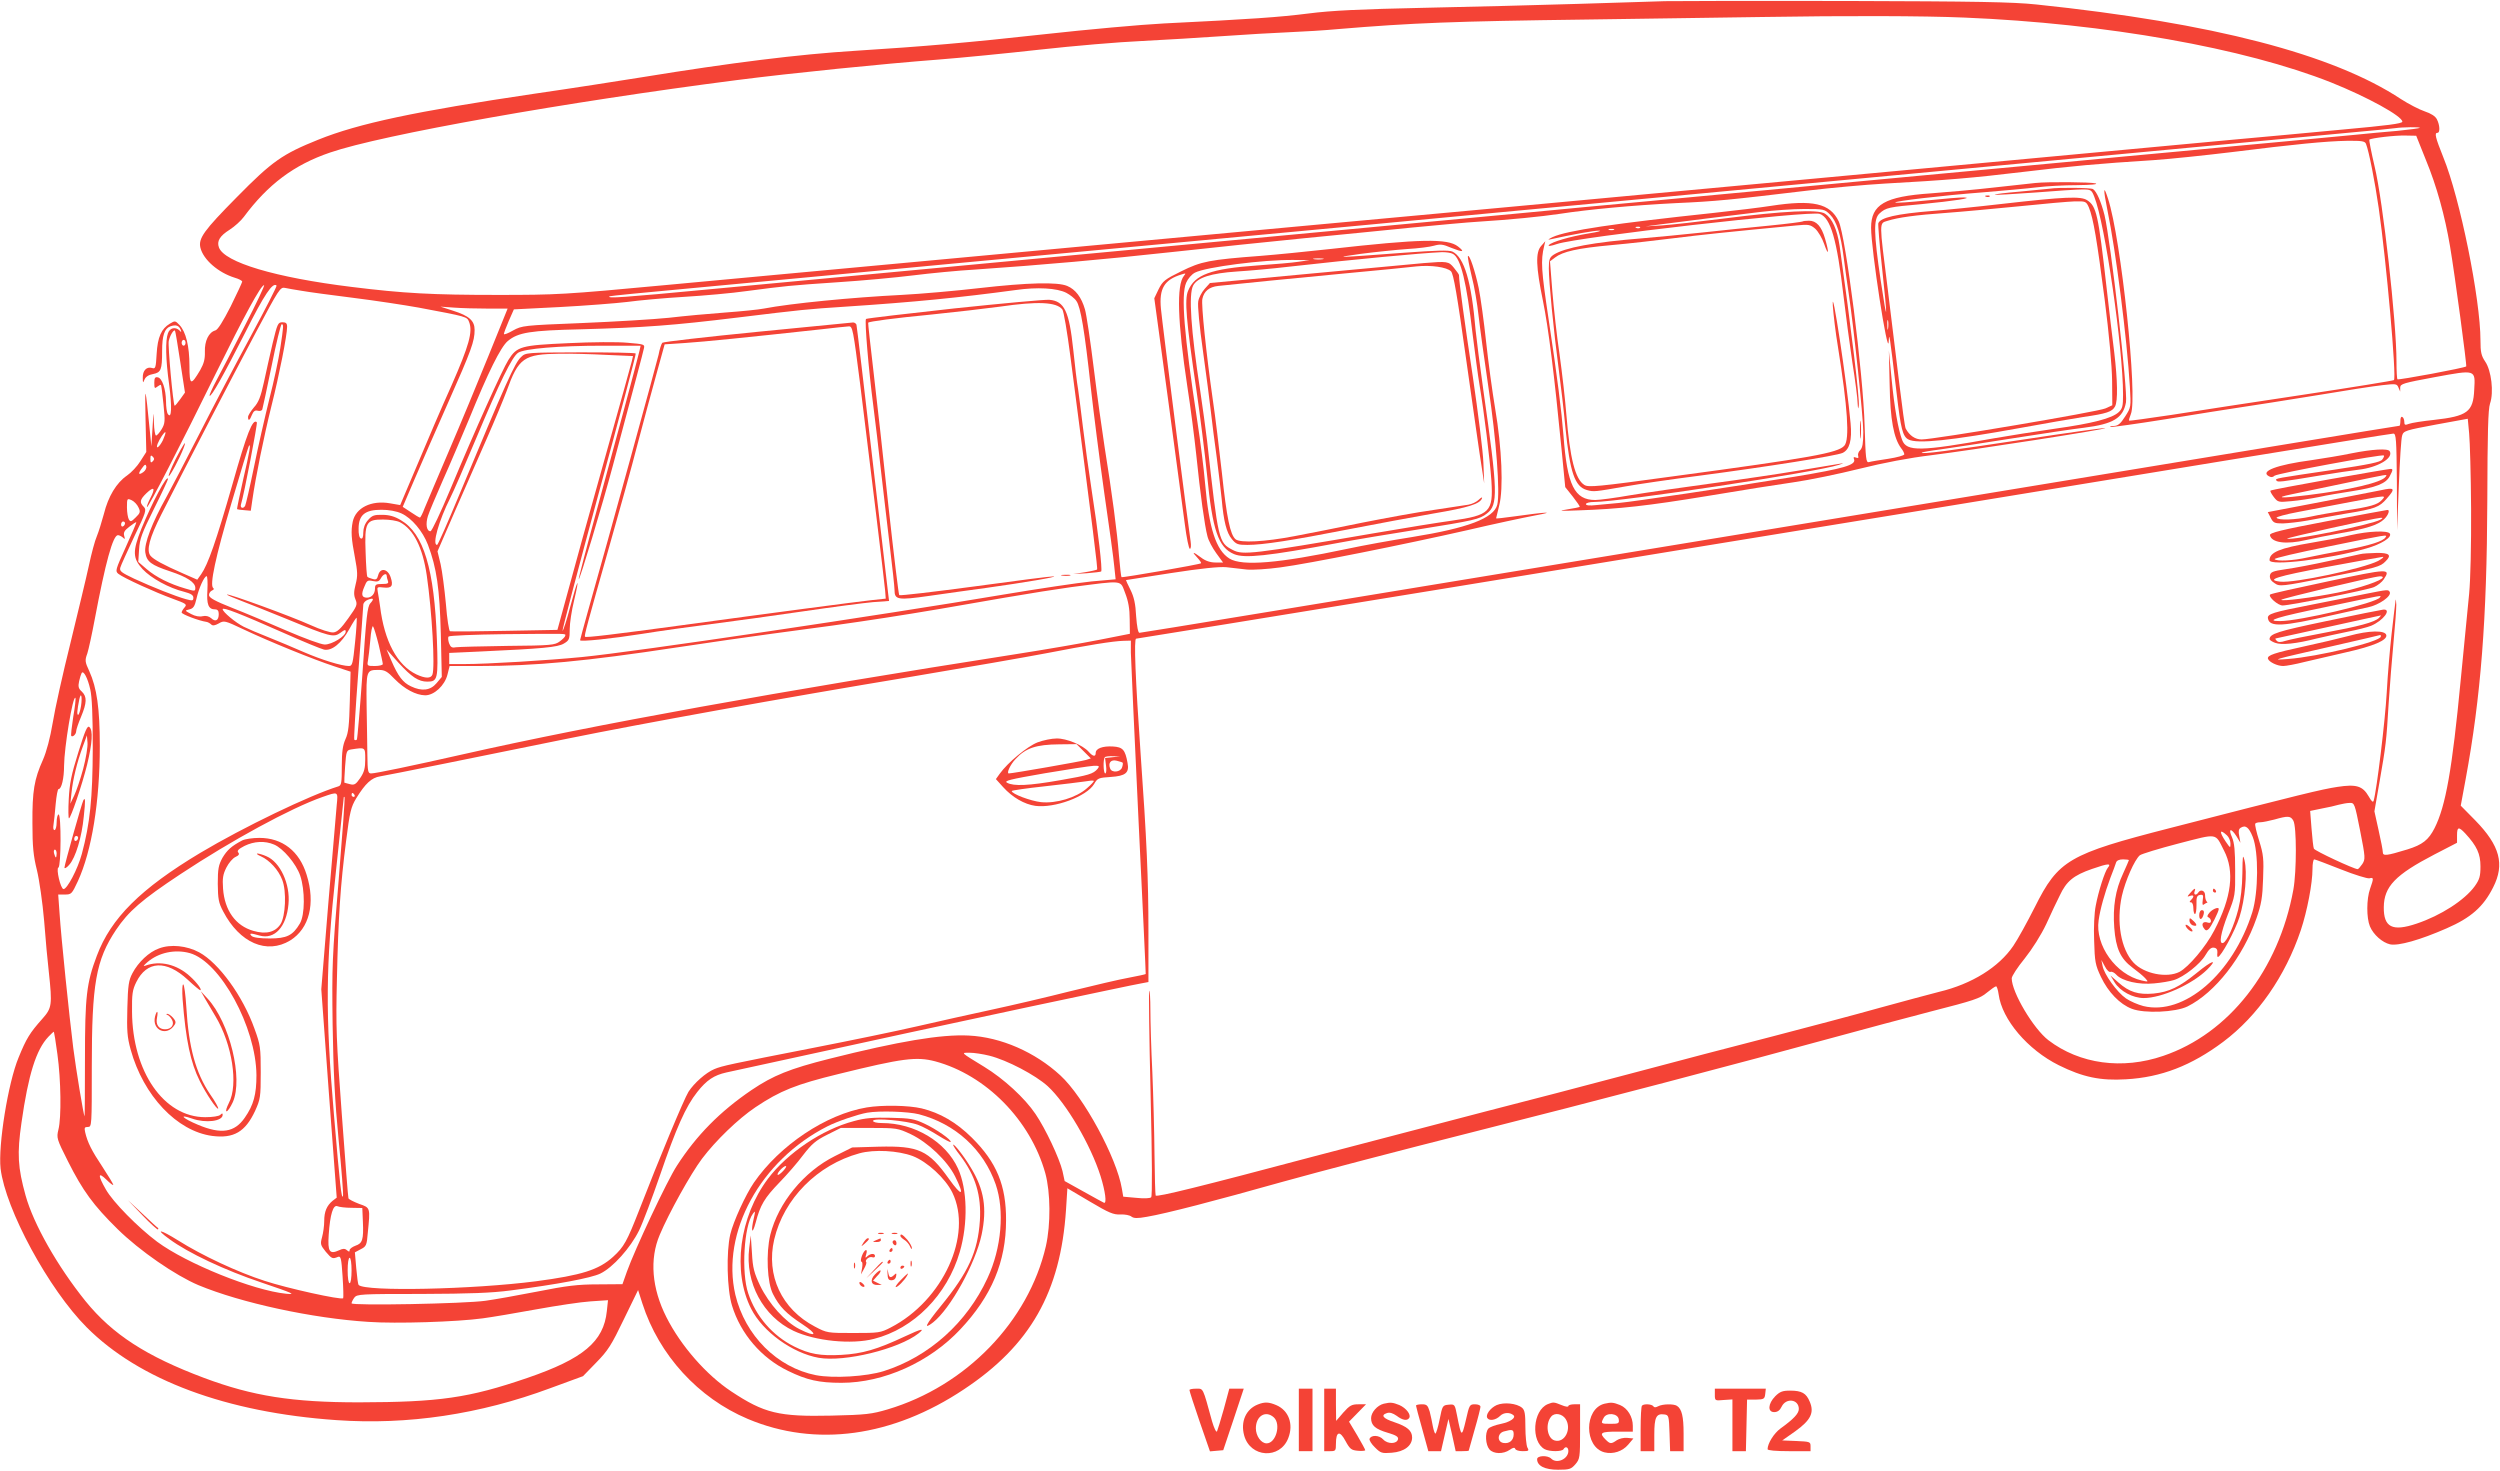 <?xml version="1.0" standalone="no"?>
<!DOCTYPE svg PUBLIC "-//W3C//DTD SVG 20010904//EN"
 "http://www.w3.org/TR/2001/REC-SVG-20010904/DTD/svg10.dtd">
<svg version="1.0" xmlns="http://www.w3.org/2000/svg"
 width="1280pt" height="753pt" viewBox="0 0 1280 753"
 preserveAspectRatio="xMidYMid meet">
<g transform="translate(0,753) scale(0.1,-0.1)"
fill="#f44336" stroke="none">
<path d="M8525 7524 c-55 -2 -257 -8 -450 -14 -192 -6 -546 -15 -785 -20 -327
-7 -474 -14 -590 -29 -150 -19 -292 -29 -740 -51 -118 -6 -393 -31 -610 -55
-388 -43 -622 -63 -970 -85 -291 -18 -636 -61 -1090 -135 -118 -19 -368 -58
-555 -85 -607 -90 -899 -152 -1105 -235 -184 -74 -236 -110 -418 -295 -168
-170 -197 -210 -186 -258 15 -62 92 -128 176 -154 21 -6 38 -15 38 -20 0 -4
-27 -62 -59 -127 -40 -78 -66 -120 -79 -123 -33 -9 -55 -54 -53 -109 1 -38 -5
-60 -24 -94 -48 -81 -55 -79 -55 22 0 100 -18 174 -51 209 -21 22 -23 23 -49
7 -44 -26 -63 -69 -68 -155 -4 -72 -6 -78 -24 -72 -27 8 -48 -13 -47 -50 0
-28 1 -29 9 -9 6 14 21 24 44 28 40 8 46 21 46 117 0 80 12 116 42 127 28 10
44 5 53 -17 5 -14 4 -15 -6 -4 -21 20 -49 14 -59 -14 -14 -37 -12 -134 6 -263
15 -113 13 -181 -7 -150 -5 7 -9 37 -9 64 -1 64 -20 119 -42 123 -14 3 -18 -3
-18 -28 0 -28 2 -31 15 -20 9 7 17 11 19 9 2 -2 8 -47 13 -99 9 -87 8 -98 -9
-127 -11 -18 -24 -33 -29 -33 -5 0 -10 30 -11 68 -2 61 -2 59 -7 -28 l-6 -95
-8 80 c-23 234 -26 244 -22 65 l4 -174 -30 -47 c-16 -26 -47 -59 -69 -74 -54
-37 -96 -107 -118 -196 -11 -41 -27 -92 -36 -114 -10 -22 -28 -90 -41 -151
-13 -61 -56 -238 -94 -395 -39 -156 -80 -340 -91 -409 -13 -78 -32 -149 -50
-190 -45 -100 -55 -160 -54 -325 0 -120 5 -168 23 -240 12 -49 29 -166 37
-260 7 -93 18 -211 24 -262 18 -168 16 -184 -33 -239 -65 -73 -82 -101 -122
-199 -54 -130 -105 -450 -92 -568 25 -209 247 -619 441 -813 269 -270 716
-436 1278 -475 366 -26 736 30 1094 163 l169 62 68 70 c60 61 78 90 141 221
l73 150 22 -69 c85 -264 286 -484 540 -591 347 -146 740 -93 1107 152 339 225
494 497 522 919 l7 110 115 -68 c98 -58 121 -68 157 -66 23 1 48 -4 56 -11 12
-9 30 -10 79 -1 100 17 346 81 698 180 179 50 611 163 960 251 631 159 1387
358 1865 489 138 38 360 97 494 132 215 55 249 66 283 95 22 18 43 33 48 33 4
0 10 -19 13 -41 17 -129 149 -284 308 -363 123 -61 213 -80 344 -72 180 10
335 70 498 192 176 132 318 336 397 571 33 99 60 241 60 314 0 27 4 49 9 49 4
0 66 -23 136 -51 70 -28 136 -48 146 -46 23 6 23 1 4 -53 -19 -53 -19 -150 -1
-193 18 -43 64 -83 103 -92 43 -9 153 22 290 82 124 54 188 110 238 210 60
118 35 213 -92 343 l-74 75 25 135 c78 422 109 822 111 1425 1 352 4 469 14
499 20 57 7 169 -25 215 -20 30 -24 48 -24 108 0 211 -105 729 -190 937 -41
103 -47 126 -30 126 14 0 12 40 -3 69 -8 16 -30 30 -63 41 -27 9 -81 37 -120
62 -349 231 -967 391 -1867 485 -123 13 -308 16 -977 18 -454 1 -870 0 -925
-1z m1533 -84 c725 -30 1433 -156 1877 -332 187 -75 365 -173 365 -201 0 -10
-82 -20 -302 -40 -167 -16 -420 -39 -563 -52 -265 -25 -1222 -114 -2205 -205
-300 -28 -639 -59 -755 -70 -115 -11 -454 -42 -752 -70 -299 -27 -787 -73
-1085 -100 -299 -28 -785 -73 -1080 -100 -296 -28 -781 -72 -1078 -100 -297
-27 -782 -73 -1077 -100 -512 -48 -553 -50 -854 -50 -335 0 -484 8 -749 41
-391 48 -651 126 -679 202 -12 32 4 59 55 91 25 16 57 45 72 65 124 167 257
267 442 330 264 91 1211 259 2083 371 280 36 745 83 1032 105 116 9 350 32
520 51 171 19 405 39 520 44 116 6 302 17 415 25 113 8 266 17 340 20 74 3
187 10 250 16 383 32 592 40 1275 49 407 6 812 12 900 13 426 7 822 6 1033 -3z
m2331 -565 c-3 -2 -54 -9 -114 -15 -61 -5 -157 -14 -215 -20 -58 -6 -224 -21
-370 -35 -146 -13 -384 -36 -530 -50 -146 -13 -409 -38 -585 -55 -176 -16
-513 -48 -750 -70 -413 -39 -692 -65 -1385 -130 -176 -16 -463 -43 -637 -60
-1423 -133 -2943 -276 -3368 -316 -148 -14 -504 -47 -790 -74 -463 -44 -540
-49 -524 -37 2 2 184 20 404 40 220 21 542 51 715 67 173 16 459 43 635 60
176 16 658 61 1070 100 413 39 893 84 1068 100 174 17 460 43 635 60 174 16
655 61 1067 100 413 39 892 84 1065 100 173 16 698 65 1165 109 468 44 951 89
1075 101 124 11 234 22 245 24 31 5 129 7 124 1z m32 -165 c55 -133 97 -286
123 -440 26 -155 87 -612 83 -616 -8 -8 -347 -71 -352 -66 -3 3 -5 44 -5 91 0
202 -69 821 -112 999 -17 73 -29 134 -27 137 9 8 135 23 187 21 l53 -1 50
-125z m-307 83 c15 -37 46 -196 65 -328 39 -271 92 -867 78 -881 -3 -3 -212
-37 -464 -75 -252 -38 -555 -84 -673 -103 -118 -18 -217 -31 -219 -30 -2 2 2
17 9 34 36 86 -50 898 -117 1103 -24 75 -25 50 -3 -59 43 -208 100 -655 115
-904 6 -105 6 -105 -24 -152 -24 -38 -37 -48 -58 -49 -16 0 -23 -3 -17 -5 6
-2 134 16 285 40 151 25 324 52 384 61 61 9 232 36 380 60 149 25 303 49 343
53 70 8 74 7 82 -12 l9 -21 0 21 c1 19 16 23 177 53 212 39 208 40 202 -65 -5
-113 -35 -135 -207 -154 -57 -6 -114 -15 -127 -20 -20 -8 -24 -6 -24 10 0 10
-4 22 -10 25 -6 4 -10 -5 -10 -19 0 -14 -2 -26 -5 -26 -8 0 -694 -113 -3345
-550 -2192 -361 -3096 -510 -3106 -510 -7 0 -13 32 -17 85 -3 63 -11 99 -29
135 -14 28 -24 50 -23 50 1 0 105 16 231 36 155 24 246 33 282 30 28 -3 76 -9
105 -12 29 -3 107 2 173 11 145 19 633 117 959 191 132 31 287 64 345 75 114
21 57 18 -107 -5 -51 -7 -93 -12 -93 -10 0 1 7 31 16 66 22 85 14 292 -21 497
-14 84 -35 237 -46 340 -11 102 -28 227 -38 276 -18 86 -47 173 -55 164 -3 -2
6 -48 19 -103 14 -54 29 -144 35 -200 6 -55 29 -222 51 -371 40 -265 60 -539
45 -599 -17 -69 -151 -120 -438 -166 -103 -16 -251 -43 -330 -60 -350 -74
-538 -90 -603 -50 -69 43 -105 154 -125 385 -6 72 -24 216 -40 320 -68 445
-84 644 -57 707 9 21 28 43 45 52 56 29 352 67 506 65 l81 -1 -55 -8 c-30 -5
-125 -13 -211 -19 -240 -17 -322 -47 -356 -130 -19 -44 -10 -152 43 -511 19
-129 43 -323 54 -430 28 -287 58 -373 138 -407 54 -23 174 -10 532 57 85 16
270 47 410 69 286 46 316 52 353 82 58 44 56 111 -18 629 -18 129 -36 269 -40
310 -21 249 -58 373 -119 402 -19 8 -81 6 -248 -6 -344 -26 -375 -27 -223 -6
77 10 185 21 240 25 55 3 117 11 137 17 32 9 45 8 89 -11 60 -24 71 -22 34 7
-53 42 -191 39 -655 -13 -118 -13 -278 -29 -355 -35 -264 -20 -304 -28 -407
-79 -84 -41 -95 -50 -116 -92 l-22 -46 70 -514 c38 -283 77 -571 86 -641 9
-71 21 -128 26 -128 6 0 7 17 4 38 -12 74 -146 1123 -152 1191 -10 104 17 149
106 176 21 7 23 6 12 -7 -39 -47 -33 -235 17 -566 17 -108 37 -267 46 -352 20
-196 43 -363 57 -415 5 -22 26 -61 45 -87 l35 -48 -39 0 c-26 0 -51 8 -73 25
-43 32 -50 32 -20 0 13 -14 22 -27 19 -29 -6 -6 -403 -75 -407 -71 -2 2 -8 52
-13 112 -9 118 -36 322 -74 558 -13 83 -38 263 -55 400 -17 138 -37 273 -45
301 -18 62 -48 102 -91 120 -50 21 -202 17 -449 -11 -121 -14 -301 -30 -400
-35 -256 -13 -563 -43 -705 -70 -25 -5 -113 -14 -195 -20 -83 -6 -213 -18
-290 -27 -77 -8 -277 -20 -446 -27 -300 -12 -306 -13 -352 -38 -26 -15 -47
-23 -47 -18 0 5 11 35 25 67 l26 59 237 12 c130 7 285 19 343 26 58 8 189 20
290 26 101 6 247 19 324 30 198 26 214 28 465 45 124 8 297 24 385 35 88 11
232 25 320 30 337 23 663 52 1010 90 198 22 500 53 670 70 171 17 420 41 555
55 135 13 288 27 340 30 162 10 321 26 415 40 149 23 378 44 595 55 205 9 281
17 674 64 115 14 293 30 395 36 309 17 455 29 711 60 250 30 381 42 665 60 88
6 268 25 400 41 328 41 483 56 591 58 78 1 93 -2 98 -16z m-4675 -563 c40 -21
70 -145 101 -413 12 -94 27 -210 35 -257 24 -143 53 -379 61 -492 10 -159 -7
-176 -204 -204 -59 -8 -240 -37 -402 -65 -616 -106 -666 -112 -718 -85 -73 38
-74 43 -132 561 -7 55 -22 170 -35 255 -48 312 -60 493 -36 538 22 41 91 63
225 72 66 4 184 15 261 24 355 40 679 70 788 75 21 0 46 -3 56 -9z m-666 -27
c-13 -2 -33 -2 -45 0 -13 2 -3 4 22 4 25 0 35 -2 23 -4z m-5519 -340 c-59
-115 -124 -241 -146 -281 -22 -41 -37 -76 -35 -78 8 -9 71 104 183 324 97 194
141 259 160 240 3 -3 -57 -120 -132 -259 -76 -140 -193 -362 -260 -494 -67
-132 -145 -280 -172 -330 -74 -132 -115 -240 -108 -284 7 -47 30 -64 126 -96
88 -29 130 -57 130 -85 0 -18 -2 -18 -52 -3 -79 23 -149 58 -197 99 l-43 37 4
63 c3 54 14 84 76 208 40 80 72 149 72 153 -2 30 -83 -124 -136 -254 -46 -116
-45 -151 6 -207 43 -46 135 -97 213 -116 34 -9 47 -17 47 -30 0 -16 -4 -17
-37 -8 -52 14 -173 62 -266 105 -67 32 -76 39 -71 57 3 12 36 83 71 158 61
126 64 138 49 153 -23 23 -20 37 14 70 39 37 47 27 20 -25 -12 -23 -20 -44
-17 -46 5 -6 175 323 353 686 145 294 230 450 246 450 5 0 -39 -93 -98 -207z
m291 178 c33 -6 152 -22 264 -36 112 -14 263 -37 335 -50 250 -47 247 -46 258
-74 19 -50 0 -119 -90 -324 -50 -111 -129 -295 -176 -408 l-87 -205 -52 9
c-96 17 -176 -23 -191 -94 -10 -49 -7 -88 11 -182 14 -75 15 -95 4 -138 -10
-39 -10 -56 -1 -78 11 -27 8 -34 -37 -97 -37 -52 -56 -70 -76 -72 -15 -2 -65
14 -118 38 -97 44 -420 162 -427 156 -2 -2 30 -16 70 -31 40 -15 147 -58 238
-95 221 -91 238 -95 273 -70 22 17 27 18 27 6 0 -23 -70 -66 -107 -66 -19 0
-103 31 -196 71 -89 39 -215 92 -279 117 -88 35 -117 51 -118 65 0 10 7 20 16
24 9 3 11 9 6 12 -20 13 11 158 93 435 47 159 87 292 90 294 10 11 4 -27 -30
-173 -18 -82 -33 -151 -31 -152 1 -1 17 -4 36 -5 l34 -3 8 55 c16 113 60 330
98 482 40 159 80 362 80 405 0 18 -6 23 -24 23 -23 0 -26 -8 -50 -107 -14 -60
-34 -150 -45 -201 -16 -73 -27 -102 -51 -128 -16 -19 -30 -41 -30 -49 0 -23 9
-18 20 11 8 19 16 25 30 21 10 -3 21 0 23 7 2 6 24 107 48 224 23 116 47 212
51 212 11 0 10 -9 -7 -123 -8 -54 -33 -171 -56 -260 -22 -89 -58 -246 -79
-350 -21 -103 -42 -192 -45 -197 -10 -17 -27 -11 -21 8 15 47 86 416 81 420
-21 21 -51 -56 -125 -318 -83 -290 -125 -410 -160 -460 l-20 -28 -73 32 c-101
44 -151 72 -166 90 -23 27 -6 92 56 214 124 245 364 706 483 930 118 222 125
233 149 228 14 -3 53 -10 86 -15z m3914 -10 c19 -10 43 -28 52 -42 22 -30 42
-151 74 -444 14 -126 45 -369 69 -540 25 -170 48 -339 51 -375 l7 -66 -124
-11 c-68 -7 -270 -37 -449 -67 -621 -105 -1884 -293 -2159 -320 -173 -17 -484
-36 -602 -36 l-78 0 0 28 0 29 153 7 c326 15 402 22 434 41 27 16 30 22 30 74
0 31 10 96 22 145 32 135 19 114 -19 -29 -18 -69 -36 -125 -40 -125 -3 0 80
318 186 707 106 388 191 709 189 713 -2 4 -130 6 -284 6 -276 -1 -280 -1 -303
-24 -32 -29 -76 -128 -316 -704 -59 -142 -110 -258 -114 -258 -27 -1 9 125 67
240 15 29 74 165 131 301 123 294 186 423 217 443 32 21 209 36 435 36 l192 0
-6 -27 c-15 -63 -122 -461 -215 -802 -55 -200 -98 -365 -96 -367 5 -5 120 376
176 586 106 397 154 576 158 597 5 20 0 21 -84 28 -48 5 -185 4 -303 -2 -243
-11 -263 -16 -307 -86 -31 -49 -170 -357 -298 -664 -49 -117 -94 -213 -101
-213 -20 0 -26 37 -13 78 6 20 41 102 76 182 36 80 96 222 135 315 97 238 161
368 198 399 53 44 114 54 375 60 326 9 472 20 800 60 336 41 357 43 555 56
349 23 582 46 870 85 112 16 211 10 259 -14z m-2962 -81 l102 0 -98 -242 c-54
-134 -145 -353 -203 -488 -58 -135 -113 -266 -124 -292 -10 -27 -21 -48 -24
-48 -3 0 -24 12 -47 28 l-41 27 60 140 c33 77 111 255 173 395 119 268 135
313 135 371 0 47 -28 72 -110 98 l-65 21 70 -5 c39 -3 116 -5 172 -5z m-1574
-273 l24 -157 -25 -35 c-14 -19 -26 -34 -28 -32 -8 8 -35 306 -30 331 6 28 25
60 32 53 2 -2 14 -74 27 -160z m27 98 c0 -8 -4 -15 -10 -15 -5 0 -10 7 -10 15
0 8 5 15 10 15 6 0 10 -7 10 -15z m2154 -62 l137 -6 -6 -26 c-3 -14 -67 -244
-142 -511 -75 -267 -159 -570 -187 -675 l-52 -190 -270 -5 c-148 -3 -274 -4
-280 -2 -5 1 -15 62 -21 140 -7 75 -19 167 -27 203 l-16 66 89 205 c49 113
123 281 164 374 41 93 86 202 101 242 61 170 88 189 272 191 55 1 163 -2 238
-6z m9548 -788 c1 -187 -3 -360 -10 -435 -7 -69 -26 -267 -43 -440 -44 -461
-77 -647 -134 -760 -31 -61 -62 -85 -139 -109 -108 -33 -126 -35 -126 -14 0
10 -10 61 -22 114 l-21 95 26 150 c33 189 35 205 47 404 6 91 17 232 25 314 8
82 14 167 14 190 -2 31 -3 34 -5 11 -2 -16 -11 -88 -19 -160 -8 -71 -20 -208
-25 -302 -8 -143 -51 -498 -67 -553 -3 -10 -11 -3 -25 22 -31 54 -63 64 -161
49 -79 -12 -183 -37 -854 -210 -522 -134 -574 -164 -695 -406 -39 -77 -88
-166 -110 -198 -74 -109 -212 -195 -379 -235 -47 -12 -185 -49 -305 -82 -120
-34 -367 -99 -547 -146 -181 -46 -507 -132 -725 -190 -218 -58 -554 -146 -747
-195 -192 -50 -586 -153 -875 -229 -579 -154 -809 -211 -813 -201 -2 3 -5 98
-6 211 -1 113 -6 302 -11 420 -6 118 -10 262 -10 319 0 57 -3 102 -6 98 -3 -3
0 -240 7 -526 8 -337 9 -525 3 -531 -6 -6 -38 -7 -76 -3 l-67 6 -7 41 c-26
157 -195 470 -315 580 -129 119 -304 196 -469 204 -142 7 -356 -29 -714 -119
-202 -51 -287 -85 -398 -160 -162 -110 -282 -232 -382 -387 -50 -76 -216 -430
-256 -542 l-23 -65 -126 -1 c-103 0 -160 -7 -311 -37 -102 -20 -221 -41 -265
-47 -105 -15 -685 -26 -685 -13 0 5 6 18 14 29 14 18 29 19 343 19 250 1 359
5 458 18 240 31 412 64 458 86 65 31 155 132 199 221 20 41 68 169 108 285 82
239 131 350 190 424 48 61 86 86 149 100 833 182 1105 241 1551 336 294 62
552 117 573 120 l37 7 0 257 c0 274 -9 474 -40 911 -27 388 -35 590 -23 590 6
0 712 115 1569 255 857 141 1929 316 2382 390 452 74 1193 196 1646 270 453
74 831 135 840 135 14 0 16 -29 18 -247 l1 -248 9 230 c5 127 12 241 17 255 7
24 17 27 172 56 l164 30 7 -75 c4 -42 9 -215 10 -386z m-11818 351 c-18 -36
-39 -51 -27 -18 10 25 35 63 40 59 2 -3 -4 -21 -13 -41z m-52 -108 c-9 -9 -12
-7 -12 12 0 19 3 21 12 12 9 -9 9 -15 0 -24z m-48 -55 c-25 -18 -29 -9 -7 20
14 20 19 22 22 9 2 -9 -5 -22 -15 -29z m-25 -181 c11 -22 9 -29 -14 -51 -22
-22 -27 -24 -35 -11 -5 8 -10 36 -10 62 0 47 1 47 24 37 13 -6 29 -23 35 -37z
m1347 -31 c52 -24 108 -90 135 -160 45 -119 60 -225 66 -456 l5 -221 -27 -32
c-31 -37 -75 -43 -131 -16 -41 19 -66 52 -100 131 l-25 58 61 -68 c68 -74 103
-97 148 -97 53 0 56 13 49 213 -13 364 -68 546 -185 614 -31 19 -60 27 -94 27
-42 1 -53 -3 -74 -27 -16 -18 -24 -41 -24 -63 0 -24 -4 -34 -12 -31 -8 2 -13
22 -12 52 1 69 33 95 117 95 38 0 77 -7 103 -19z m-8 -45 c69 -36 116 -128
137 -272 27 -186 43 -471 29 -508 -8 -21 -37 -20 -82 1 -98 47 -164 169 -186
348 -4 28 -9 61 -12 76 -4 23 -3 25 29 21 43 -5 52 8 37 53 -15 44 -54 50 -64
9 -5 -20 -11 -24 -29 -18 -12 3 -24 8 -26 11 -3 2 -7 57 -9 123 -6 156 2 170
89 170 33 0 72 -6 87 -14z m-1408 -5 c0 -6 -4 -13 -10 -16 -5 -3 -10 1 -10 9
0 9 5 16 10 16 6 0 10 -4 10 -9z m4 -122 c-53 -117 -55 -123 -38 -137 28 -22
189 -95 277 -127 71 -26 76 -29 62 -45 -8 -9 -15 -21 -15 -26 0 -9 90 -43 127
-48 7 -1 18 -7 24 -13 8 -8 19 -6 39 5 27 16 31 15 126 -30 133 -63 360 -155
464 -189 l85 -28 -4 -152 c-3 -121 -7 -161 -22 -193 -14 -31 -19 -65 -19 -139
0 -84 -2 -98 -17 -103 -146 -45 -487 -209 -708 -341 -305 -183 -457 -334 -529
-526 -53 -140 -61 -208 -61 -529 0 -163 -1 -295 -2 -294 -5 5 -44 241 -58 351
-20 159 -62 565 -70 688 l-7 97 34 0 c34 0 36 3 67 69 71 155 112 407 112 691
0 193 -15 298 -54 384 -22 47 -23 55 -10 90 7 22 24 100 38 175 55 291 93 431
119 431 6 0 18 -6 25 -12 11 -11 12 -9 7 8 -5 17 1 28 26 47 18 14 34 25 36
23 1 -2 -23 -59 -54 -127z m1336 -148 c0 -5 3 -16 6 -25 5 -13 -1 -16 -30 -16
-31 0 -36 -3 -36 -23 0 -27 -17 -47 -41 -47 -27 0 -31 16 -14 55 13 33 17 36
44 30 24 -5 32 -2 41 14 11 21 30 29 30 12z m-918 -71 c-5 -75 5 -100 39 -100
13 0 19 -7 19 -24 0 -33 -17 -42 -39 -21 -12 10 -27 14 -44 10 -15 -4 -38 0
-58 11 -34 18 -34 18 -9 24 20 5 27 15 36 55 12 54 40 115 52 115 4 0 6 -32 4
-70z m4699 -17 c16 -41 23 -80 23 -133 l1 -75 -157 -31 c-86 -17 -277 -50
-425 -73 -1203 -188 -2165 -362 -2828 -512 -270 -61 -452 -99 -475 -99 -16 0
-18 11 -19 93 -1 50 -2 165 -4 255 -2 181 -2 182 63 182 30 0 44 -8 80 -46 51
-52 109 -83 157 -84 46 0 100 50 114 106 l11 44 147 0 c294 0 548 24 1015 95
160 24 379 56 486 70 473 62 685 95 1195 185 121 21 274 45 340 54 273 35 249
38 276 -31z m-3865 -52 c-15 -17 -21 -69 -40 -356 -13 -184 -26 -338 -29 -342
-4 -3 -10 -4 -13 0 -3 3 6 156 20 339 14 183 26 341 26 351 0 10 10 21 23 26
30 12 34 5 13 -18z m-447 -150 c101 -45 196 -84 210 -87 40 -8 89 32 129 104
19 35 36 61 38 59 2 -2 -1 -59 -8 -125 -11 -109 -14 -122 -31 -122 -38 0 -141
32 -231 71 -50 22 -131 56 -181 76 -49 19 -107 44 -127 54 -42 21 -108 76
-108 90 0 12 90 -23 309 -120z m490 -63 c11 -48 21 -92 21 -98 0 -5 -18 -10
-41 -10 -39 0 -40 1 -35 28 3 15 8 62 12 105 3 43 10 75 14 70 4 -4 17 -47 29
-95z m955 47 c0 -5 -13 -18 -28 -29 -25 -19 -44 -21 -267 -23 -132 -2 -251 -5
-265 -7 -20 -4 -27 0 -35 21 -5 15 -6 30 -2 34 5 5 132 10 283 12 339 3 315 4
314 -8z m2896 -87 c1 -35 18 -418 39 -853 21 -434 38 -791 37 -792 -2 -2 -40
-10 -87 -19 -46 -8 -181 -40 -299 -69 -118 -30 -298 -72 -400 -94 -102 -22
-273 -60 -381 -85 -108 -25 -346 -74 -530 -110 -429 -84 -472 -93 -512 -110
-43 -18 -103 -71 -132 -116 -23 -37 -151 -344 -252 -605 -63 -161 -78 -189
-134 -240 -74 -67 -161 -94 -394 -125 -325 -42 -874 -54 -909 -19 -3 3 -8 41
-12 86 l-7 81 30 16 c28 14 31 20 36 83 13 131 14 129 -44 149 -28 11 -53 23
-55 29 -2 5 -17 199 -34 430 -28 377 -31 447 -25 690 7 323 18 484 47 709 19
151 25 174 52 219 47 76 78 105 122 112 44 7 518 103 964 194 369 75 1090 206
1755 316 281 47 591 101 690 120 211 41 345 63 398 64 l37 1 0 -62z m-5328
-187 c9 -38 13 -135 13 -301 -1 -259 -14 -385 -56 -542 -21 -78 -76 -182 -94
-180 -15 1 -39 106 -26 110 14 5 15 272 1 272 -5 0 -10 -18 -10 -40 0 -22 -5
-40 -11 -40 -6 0 -8 11 -5 28 2 15 8 62 11 105 4 42 10 77 15 77 15 0 28 55
28 119 1 97 45 361 58 348 3 -2 -2 -46 -11 -97 -8 -52 -13 -96 -10 -98 7 -8
25 9 25 24 0 8 11 41 25 74 30 72 31 103 4 129 -17 15 -20 26 -14 53 4 18 10
37 13 42 9 16 31 -25 44 -83z m-47 -85 c-4 -25 -11 -46 -15 -46 -7 0 -5 25 6
79 9 42 16 14 9 -33z m1455 -274 c0 -45 -5 -65 -26 -96 -22 -32 -30 -37 -52
-31 -15 4 -28 7 -29 8 -1 1 1 39 4 84 6 79 7 82 32 86 72 11 71 12 71 -51z
m-146 -234 c-3 -35 -22 -261 -43 -503 l-36 -440 39 -533 40 -534 -21 -16 c-30
-25 -43 -55 -43 -104 0 -24 -5 -60 -11 -82 -10 -36 -8 -41 19 -75 31 -36 34
-38 63 -26 14 5 17 -8 23 -100 4 -59 5 -109 3 -112 -10 -10 -287 51 -402 89
-137 44 -321 130 -443 207 -93 58 -121 62 -45 7 96 -71 285 -160 473 -223 162
-55 178 -62 125 -57 -169 17 -510 155 -660 266 -99 74 -227 204 -263 268 -42
73 -41 93 3 50 19 -19 35 -31 35 -26 0 4 -25 45 -55 91 -56 84 -77 126 -89
178 -5 23 -3 27 14 27 20 0 20 6 20 308 0 426 21 546 124 701 64 95 130 153
331 286 260 172 563 337 725 394 83 29 81 30 74 -41z m91 52 c3 -5 1 -10 -4
-10 -6 0 -11 5 -11 10 0 6 2 10 4 10 3 0 8 -4 11 -10z m-81 -435 c-33 -394
-35 -440 -31 -740 4 -243 11 -386 31 -594 15 -151 25 -280 22 -285 -7 -20 -16
58 -46 414 -45 527 -43 757 10 1249 22 204 40 374 40 378 0 3 2 4 4 2 3 -2
-11 -193 -30 -424z m10350 251 c27 -137 27 -145 11 -170 -10 -14 -20 -26 -24
-26 -18 0 -220 94 -224 105 -3 6 -8 53 -12 103 l-7 90 58 12 c33 6 73 15 89
20 17 4 41 9 55 9 25 1 26 -2 54 -143z m-342 52 c17 -30 17 -259 0 -353 -75
-412 -330 -737 -666 -851 -210 -72 -428 -42 -588 80 -77 59 -188 246 -188 317
0 11 30 57 66 101 39 49 84 120 111 177 24 53 55 119 69 146 34 73 70 103 165
136 84 29 101 30 81 6 -15 -18 -48 -120 -62 -195 -7 -34 -11 -112 -8 -178 3
-108 6 -125 35 -186 37 -78 97 -140 158 -163 64 -25 224 -18 285 12 141 70
284 253 353 451 25 72 31 107 34 202 4 101 2 125 -20 195 -14 44 -23 83 -20
88 2 4 14 7 26 7 12 0 45 7 72 14 70 20 83 19 97 -6z m-208 -83 c31 -78 29
-283 -2 -385 -99 -316 -350 -532 -558 -481 -27 7 -67 24 -89 39 -46 32 -112
123 -120 167 l-6 30 18 -33 c9 -18 22 -31 29 -28 7 3 20 -4 30 -15 29 -32 116
-52 193 -44 36 3 82 11 101 17 52 16 136 83 162 128 17 29 29 40 43 38 14 -2
19 -10 18 -26 -2 -12 0 -22 2 -22 16 0 89 135 111 204 29 91 41 229 26 291 -9
34 -10 25 -11 -66 -1 -70 -8 -132 -21 -185 -22 -85 -58 -165 -78 -172 -22 -7
-13 48 25 147 37 93 38 99 37 226 0 99 -4 139 -16 168 -21 46 -5 49 23 5 l20
-33 -6 34 c-5 23 -3 36 6 42 26 17 43 4 63 -46z m1088 18 c60 -65 78 -105 78
-169 0 -51 -5 -67 -29 -101 -52 -72 -175 -151 -298 -192 -124 -42 -169 -19
-168 84 1 106 59 166 259 270 l116 60 0 38 c0 44 8 46 42 10z m-1220 -10 c10
-9 18 -28 18 -42 0 -25 -1 -24 -25 11 -34 51 -31 66 7 31z m-15 -78 c55 -106
39 -239 -50 -409 -43 -83 -131 -187 -178 -212 -65 -33 -182 -10 -236 48 -64
69 -88 208 -59 341 18 79 65 185 92 208 9 7 97 34 197 60 206 53 187 56 234
-36z m-11097 -15 c0 -11 -2 -20 -4 -20 -2 0 -6 9 -9 20 -3 11 -1 20 4 20 5 0
9 -9 9 -20z m10610 -34 c0 -2 -14 -33 -30 -69 -39 -83 -53 -170 -45 -277 8
-107 32 -158 93 -204 26 -19 55 -43 65 -54 18 -20 18 -20 -18 -12 -131 30
-239 180 -220 308 8 58 31 139 60 217 13 33 26 68 29 78 3 11 16 17 36 17 16
0 30 -2 30 -4z m-10606 -994 c18 -130 21 -324 5 -386 -10 -42 -9 -47 49 -162
76 -151 130 -225 254 -347 114 -112 296 -237 414 -287 219 -91 584 -170 870
-188 142 -10 453 0 585 18 46 6 170 27 274 46 105 19 230 38 279 41 l89 6 -6
-56 c-16 -156 -121 -244 -407 -342 -301 -103 -450 -124 -862 -125 -342 0 -544
32 -793 125 -296 111 -469 223 -607 393 -144 179 -266 394 -307 541 -40 144
-44 214 -21 373 35 246 75 374 138 440 14 15 27 27 28 25 1 -1 10 -53 18 -115z
m4771 -7 c92 -23 236 -99 299 -156 95 -87 220 -300 271 -461 24 -77 33 -143
17 -136 -4 2 -51 27 -104 57 l-97 54 -11 51 c-16 66 -87 217 -138 292 -55 82
-163 181 -263 242 -124 76 -120 72 -74 72 23 0 68 -7 100 -15z m-277 -29 c260
-70 488 -301 564 -573 27 -99 28 -262 3 -373 -89 -386 -410 -717 -810 -836
-81 -24 -110 -28 -289 -32 -269 -6 -343 12 -512 124 -127 84 -258 233 -332
380 -75 148 -87 298 -34 422 46 110 159 313 216 389 70 93 186 205 274 264
127 85 208 117 425 170 328 81 399 90 495 65z m-2988 -750 l55 -1 3 -70 c4
-92 -2 -111 -38 -123 -16 -6 -30 -16 -30 -23 0 -9 -3 -9 -14 0 -10 9 -20 9
-39 0 -50 -23 -60 -8 -54 79 7 105 23 156 45 146 9 -4 42 -8 72 -8z m0 -321
c0 -37 -4 -65 -10 -65 -6 0 -10 28 -10 65 0 37 4 65 10 65 6 0 10 -28 10 -65z"/>
<path d="M10420 6593 c-19 -2 -114 -12 -210 -23 -96 -11 -242 -24 -324 -30
-236 -16 -306 -57 -306 -176 0 -110 86 -669 90 -584 3 51 3 51 41 -265 21
-181 31 -220 60 -235 44 -24 215 -6 579 60 118 22 261 46 316 55 120 17 149
27 163 54 15 27 13 133 -4 276 -9 66 -26 218 -40 338 -42 371 -51 411 -99 442
-32 21 -111 18 -436 -19 -129 -15 -289 -31 -355 -36 -186 -15 -267 -34 -278
-63 -2 -7 6 -109 19 -227 30 -280 28 -299 -7 -65 -36 242 -37 314 -6 342 33
30 46 33 217 48 163 16 269 32 216 34 -16 1 -100 -6 -188 -15 -88 -9 -162 -14
-164 -11 -8 7 239 36 446 52 107 9 233 20 280 26 47 6 139 11 205 11 69 1 109
4 95 9 -25 7 -245 9 -310 2z m275 -125 c23 -55 42 -171 81 -473 23 -180 37
-337 38 -415 l1 -125 -35 -16 c-36 -17 -877 -159 -941 -159 -33 0 -62 19 -82
56 -4 7 -18 108 -32 225 -14 118 -41 339 -60 491 -44 348 -44 334 -2 347 56
18 147 30 302 41 83 6 251 22 375 34 124 13 251 24 283 25 56 1 58 0 72 -31z
m-1028 -620 c-2 -13 -4 -5 -4 17 -1 22 1 32 4 23 2 -10 2 -28 0 -40z"/>
<path d="M10495 6564 c-11 -1 -80 -8 -153 -15 -73 -6 -131 -13 -129 -16 3 -2
94 3 203 11 110 9 220 16 245 16 45 0 48 -2 62 -38 55 -137 147 -773 147
-1013 0 -58 -3 -71 -22 -89 -34 -32 -134 -58 -327 -85 -97 -14 -237 -36 -311
-49 -379 -68 -448 -69 -471 -9 -20 53 -40 166 -54 312 l-14 146 4 -175 c3
-180 21 -274 59 -325 9 -11 16 -25 16 -31 0 -6 -37 -16 -82 -23 -46 -7 -90
-14 -99 -17 -15 -4 -17 16 -22 183 -7 270 -97 974 -133 1050 -44 92 -132 112
-347 79 -50 -8 -182 -24 -292 -36 -508 -54 -752 -90 -826 -124 -24 -12 -27
-15 -9 -11 112 25 225 45 248 44 15 -1 -9 -7 -53 -14 -97 -16 -192 -44 -205
-60 -6 -7 11 -5 43 6 108 36 1293 171 1344 154 56 -20 88 -131 122 -422 11
-92 31 -244 45 -338 15 -93 27 -188 27 -210 2 -30 3 -33 6 -12 5 33 -39 396
-98 817 -13 86 -38 142 -75 166 -34 23 -213 14 -519 -25 -126 -16 -268 -32
-315 -35 l-85 -5 75 10 c98 13 363 46 515 64 66 8 166 15 223 15 101 0 104 -1
132 -29 33 -33 55 -101 70 -221 6 -47 17 -128 25 -180 26 -173 75 -634 75
-712 0 -57 -4 -81 -16 -93 -9 -8 -13 -22 -10 -30 3 -10 0 -12 -11 -8 -12 5
-15 2 -10 -9 10 -29 -54 -47 -300 -88 -338 -55 -826 -128 -903 -135 -36 -3
-89 -8 -117 -11 -35 -4 -53 -2 -53 5 0 6 19 11 43 11 132 0 1142 153 1252 190
30 10 30 10 -5 4 -19 -3 -111 -18 -205 -34 -93 -16 -291 -45 -440 -65 -148
-20 -335 -47 -414 -60 -79 -14 -162 -25 -183 -25 -107 0 -144 75 -163 330 -10
127 -31 295 -76 595 -38 254 -41 300 -23 375 l6 25 -21 -24 c-30 -33 -27 -107
9 -282 28 -138 57 -368 96 -768 l18 -185 39 -49 c21 -27 37 -50 35 -52 -2 -2
-30 -8 -63 -13 -51 -8 -42 -9 60 -5 206 7 350 23 660 74 165 28 363 59 440 70
77 11 228 42 336 69 124 31 257 56 365 69 216 27 912 135 892 139 -8 2 -192
-24 -409 -57 -388 -59 -539 -79 -529 -68 3 2 46 10 95 16 50 7 214 32 365 56
151 24 318 49 370 55 150 19 200 49 215 130 10 58 -78 825 -110 959 -17 67
-40 121 -59 133 -10 7 -177 9 -221 2z m-2098 -200 c-3 -3 -12 -4 -19 -1 -8 3
-5 6 6 6 11 1 17 -2 13 -5z m-134 -11 c-7 -2 -19 -2 -25 0 -7 3 -2 5 12 5 14
0 19 -2 13 -5z"/>
<path d="M10168 6523 c7 -3 16 -2 19 1 4 3 -2 6 -13 5 -11 0 -14 -3 -6 -6z"/>
<path d="M9229 6396 c-2 -2 -78 -12 -169 -21 -91 -9 -244 -24 -340 -35 -96
-10 -236 -24 -310 -30 -252 -20 -399 -48 -455 -84 -21 -14 -25 -24 -25 -70 0
-67 24 -316 50 -511 11 -82 27 -220 35 -305 23 -229 48 -302 110 -319 35 -10
39 -9 200 19 61 11 232 36 380 55 341 45 696 101 729 116 36 17 49 65 41 152
-18 204 -98 731 -91 602 3 -44 14 -138 26 -209 50 -313 61 -477 33 -508 -33
-37 -166 -61 -878 -157 -386 -53 -432 -57 -453 -44 -47 29 -74 137 -92 358 -6
77 -22 216 -35 310 -14 93 -30 239 -37 323 l-12 154 25 19 c40 31 115 48 289
64 91 8 237 25 325 36 138 17 256 30 625 65 60 6 69 4 94 -17 15 -14 36 -49
46 -79 23 -66 26 -45 4 29 -18 62 -44 91 -82 91 -16 0 -31 -2 -33 -4z"/>
<path d="M9523 5330 c0 -41 2 -58 4 -37 2 20 2 54 0 75 -2 20 -4 3 -4 -38z"/>
<path d="M7290 6183 c-25 -2 -281 -26 -570 -53 l-525 -49 -27 -30 c-15 -17
-30 -45 -33 -64 -4 -20 6 -127 24 -253 17 -121 35 -262 41 -314 6 -52 19 -158
30 -235 10 -77 21 -171 25 -210 10 -114 25 -173 52 -205 22 -27 31 -30 80 -30
78 0 228 23 518 80 138 27 333 63 435 81 178 30 238 49 248 78 2 7 -5 4 -16
-7 -12 -12 -36 -23 -54 -26 -18 -3 -98 -15 -178 -27 -80 -11 -244 -41 -365
-65 -121 -25 -277 -56 -347 -69 -151 -29 -278 -36 -302 -16 -27 23 -45 107
-70 341 -14 124 -34 290 -46 370 -35 246 -60 489 -54 519 8 40 35 62 81 67
121 13 376 38 648 64 171 16 336 32 367 36 75 8 156 -4 177 -25 13 -13 31
-116 80 -467 35 -247 69 -487 77 -534 l13 -85 -4 105 c-2 58 -27 256 -54 440
-42 278 -71 488 -71 522 0 3 -12 20 -26 37 -27 33 -33 34 -154 24z"/>
<path d="M899 5179 c-22 -45 -38 -83 -35 -86 5 -5 58 95 76 143 19 50 -1 21
-41 -57z"/>
<path d="M4887 5951 c-246 -27 -450 -51 -453 -54 -8 -8 13 -258 37 -442 11
-82 28 -231 39 -330 11 -99 32 -272 45 -385 14 -113 25 -217 25 -231 0 -50 16
-53 177 -30 82 12 213 30 293 41 193 27 370 57 345 59 -11 1 -192 -22 -402
-51 -210 -28 -385 -49 -389 -45 -3 3 -28 208 -55 454 -26 246 -61 558 -77 693
-16 135 -28 246 -27 248 6 6 131 23 328 42 117 12 273 30 347 40 193 28 288
24 319 -14 7 -8 25 -115 41 -238 121 -929 141 -1090 137 -1094 -2 -2 -31 -9
-63 -14 l-59 -9 69 4 c38 3 71 7 74 9 7 8 -15 202 -48 411 -16 105 -36 251
-45 325 -9 74 -20 162 -25 196 -6 34 -17 125 -25 204 -21 197 -45 248 -122
255 -21 2 -239 -18 -486 -44z"/>
<path d="M3878 5831 c-263 -26 -482 -51 -487 -56 -5 -6 -14 -33 -19 -61 -10
-44 -254 -934 -363 -1318 -21 -76 -39 -141 -39 -144 0 -9 162 8 320 33 85 14
244 36 353 50 109 14 321 43 470 65 150 22 310 43 356 47 l83 6 -5 41 c-3 23
-40 338 -82 701 -42 363 -78 666 -80 673 -3 6 -10 11 -17 11 -7 -1 -228 -22
-490 -48z m526 -268 c51 -412 124 -1010 128 -1058 l3 -40 -75 -8 c-66 -7 -522
-67 -975 -129 -340 -46 -487 -64 -490 -58 -4 6 10 59 124 460 51 179 117 415
145 525 29 110 72 270 96 356 l43 156 106 7 c94 6 320 29 696 70 66 8 129 14
141 15 19 1 22 -13 58 -296z"/>
<path d="M5438 4583 c12 -2 30 -2 40 0 9 3 -1 5 -23 4 -22 0 -30 -2 -17 -4z"/>
<path d="M12040 5209 c-52 -11 -144 -26 -205 -35 -180 -24 -264 -57 -219 -82
12 -7 21 -6 29 2 12 12 553 112 561 104 2 -3 -2 -12 -9 -21 -9 -13 -67 -25
-247 -52 -303 -45 -302 -44 -295 -55 6 -10 22 -8 220 25 77 13 167 26 200 30
99 11 182 60 160 95 -9 15 -89 10 -195 -11z"/>
<path d="M11927 5076 c-163 -29 -300 -55 -302 -58 -3 -3 5 -17 17 -33 21 -27
24 -27 89 -21 37 3 101 13 141 21 40 9 116 22 170 30 122 19 174 39 193 76 18
34 18 39 3 38 -7 0 -147 -24 -311 -53z m288 14 c-18 -30 -181 -68 -399 -95
-134 -17 -176 -15 -84 4 29 6 148 31 263 55 244 51 228 49 220 36z"/>
<path d="M12190 5020 c-19 -4 -157 -31 -307 -60 l-272 -52 15 -29 c13 -26 20
-29 62 -29 26 1 83 7 127 15 44 9 134 24 200 36 146 24 167 32 205 76 46 52
42 59 -30 43z m5 -50 c-22 -24 -58 -35 -190 -54 -56 -9 -134 -22 -174 -31 -80
-17 -167 -20 -175 -6 -3 4 47 18 112 30 64 12 185 35 267 51 187 35 183 35
160 10z"/>
<path d="M11917 4862 c-237 -45 -297 -60 -295 -72 8 -39 83 -49 185 -25 34 8
113 24 176 35 133 23 193 42 224 72 22 21 31 49 16 47 -5 0 -142 -26 -306 -57z
m270 7 c-44 -25 -447 -107 -477 -97 -11 3 446 105 480 107 11 0 11 -2 -3 -10z"/>
<path d="M12035 4790 c-44 -11 -135 -28 -201 -39 -161 -27 -214 -49 -214 -89
0 -32 304 5 496 60 77 22 132 57 120 76 -11 17 -108 13 -201 -8z m179 -11
c-12 -20 -78 -41 -204 -65 -69 -12 -156 -30 -195 -38 -75 -17 -157 -21 -169
-9 -4 5 118 33 271 64 313 64 307 63 297 48z"/>
<path d="M12085 4693 c-11 -2 -83 -18 -160 -35 -77 -17 -176 -36 -220 -42 -70
-10 -80 -15 -83 -33 -2 -15 6 -28 24 -39 26 -18 33 -17 273 30 252 50 268 54
295 82 33 32 20 44 -46 43 -35 -1 -72 -3 -83 -6z m91 -35 c-76 -39 -430 -115
-502 -106 -76 9 -18 27 238 75 150 28 280 51 288 52 8 0 -3 -9 -24 -21z"/>
<path d="M11922 4554 c-161 -34 -296 -64 -299 -68 -11 -11 40 -56 64 -56 38 0
432 79 468 94 18 8 41 26 50 40 37 56 27 56 -283 -10z m278 20 c0 -15 -119
-56 -230 -78 -130 -26 -290 -46 -290 -37 0 6 472 119 503 120 9 1 17 -1 17 -5z"/>
<path d="M12110 4489 c-52 -11 -174 -35 -270 -54 -205 -40 -233 -48 -228 -72
8 -45 77 -41 328 17 69 15 151 34 182 40 59 12 126 59 113 80 -8 12 -8 12
-125 -11z m75 -18 c-17 -28 -412 -121 -512 -121 -81 0 -14 21 235 72 308 65
285 61 277 49z"/>
<path d="M11911 4350 c-253 -53 -290 -65 -291 -93 0 -4 12 -12 28 -18 33 -13
109 -5 214 22 43 10 115 26 160 35 46 9 98 22 118 30 62 26 107 86 63 83 -10
-1 -141 -27 -292 -59z m269 16 c-23 -22 -102 -43 -280 -76 -91 -17 -180 -35
-198 -41 -25 -8 -37 -8 -45 0 -6 6 -9 11 -6 12 2 0 123 27 269 59 146 32 267
59 270 59 2 1 -2 -5 -10 -13z"/>
<path d="M12025 4274 c-49 -13 -151 -37 -225 -53 -157 -34 -193 -46 -188 -64
6 -17 48 -37 78 -37 14 0 63 9 110 21 47 11 142 33 211 49 142 32 212 62 207
88 -5 26 -88 25 -193 -4z m165 -3 c0 -26 -324 -104 -475 -115 -90 -7 -88 -6
215 63 140 32 256 59 258 60 1 0 2 -3 2 -8z"/>
<path d="M5312 3729 c-53 -21 -152 -103 -193 -160 l-20 -28 37 -41 c48 -53
109 -88 165 -96 98 -13 263 48 301 112 17 30 23 32 85 36 76 5 96 21 86 72
-12 67 -24 81 -75 84 -52 3 -88 -10 -88 -33 0 -21 -14 -19 -36 6 -30 34 -114
69 -164 68 -25 0 -69 -9 -98 -20z m237 -46 l36 -36 -25 -8 c-22 -7 -376 -69
-395 -69 -13 0 8 46 34 73 52 57 105 75 225 76 l88 1 37 -37z m147 -30 l-38
-4 5 -40 c3 -21 1 -39 -4 -39 -10 0 -12 73 -2 83 3 4 22 6 42 5 l36 -1 -39 -4z
m52 -28 c2 -2 1 -13 -3 -24 -8 -25 -53 -29 -61 -6 -12 29 4 48 34 40 15 -4 29
-8 30 -10z m-128 -31 c-23 -27 -45 -33 -194 -59 -160 -28 -236 -31 -269 -13
-19 10 9 17 193 49 118 20 230 37 249 38 29 1 32 -1 21 -15z m-55 -100 c-54
-48 -158 -79 -235 -71 -53 6 -150 42 -150 57 0 3 75 14 168 24 92 10 185 22
207 25 22 4 42 6 45 3 3 -2 -13 -19 -35 -38z"/>
<path d="M401 3678 c-36 -114 -45 -161 -49 -240 -3 -54 -2 -98 1 -98 9 0 68
173 93 275 27 111 31 177 11 193 -10 8 -22 -20 -56 -130z m25 -84 c-14 -52
-35 -114 -46 -137 l-20 -42 6 55 c7 70 29 159 57 235 l22 60 3 -37 c2 -21 -8
-81 -22 -134z"/>
<path d="M427 3433 c-8 -14 -97 -331 -97 -345 0 -7 12 -1 25 15 32 36 64 141
74 247 9 82 8 100 -2 83z m-27 -192 c0 -6 -4 -13 -10 -16 -5 -3 -10 1 -10 9 0
9 5 16 10 16 6 0 10 -4 10 -9z"/>
<path d="M1240 3227 c-55 -29 -77 -49 -101 -89 -20 -37 -24 -56 -24 -133 1
-78 4 -97 28 -142 84 -161 223 -221 343 -148 98 61 130 189 84 336 -37 121
-124 189 -242 189 -35 0 -74 -6 -88 -13z m163 -21 c46 -19 113 -98 134 -159
25 -74 25 -201 -2 -246 -36 -61 -67 -76 -155 -76 -50 0 -84 5 -92 13 -15 15
-4 15 41 2 77 -22 138 45 148 161 10 103 -43 216 -113 245 -18 8 -39 14 -46
14 -7 -1 1 -7 17 -14 45 -20 91 -70 110 -121 23 -58 17 -187 -9 -227 -27 -41
-74 -53 -139 -34 -91 26 -147 105 -155 216 -4 54 0 74 17 108 12 24 33 48 46
54 18 8 22 15 15 23 -8 9 1 18 32 34 49 24 104 27 151 7z"/>
<path d="M814 2674 c-51 -18 -106 -70 -136 -127 -19 -36 -23 -61 -26 -178 -3
-116 -1 -148 17 -213 65 -236 237 -418 418 -442 110 -14 169 21 219 128 27 60
29 70 29 198 0 126 -2 141 -32 223 -59 166 -182 336 -283 391 -63 34 -146 43
-206 20z m158 -24 c156 -44 339 -379 341 -625 0 -98 -14 -152 -60 -218 -52
-75 -120 -86 -239 -36 -79 33 -103 57 -31 32 70 -25 157 -14 157 19 0 9 -3 9
-12 0 -7 -7 -40 -12 -77 -12 -212 0 -373 233 -375 540 -1 90 2 112 22 152 54
109 153 114 263 12 32 -30 61 -54 64 -54 12 0 -16 39 -53 72 -67 61 -153 81
-227 54 -14 -5 -11 0 10 18 57 49 141 67 217 46z"/>
<path d="M935 2413 c16 -208 41 -325 88 -418 32 -65 88 -148 94 -141 3 3 -15
36 -41 73 -74 110 -110 240 -122 446 -4 64 -11 117 -16 117 -5 0 -6 -34 -3
-77z"/>
<path d="M1048 2420 c11 -19 36 -62 56 -95 85 -142 117 -349 68 -442 -12 -24
-18 -43 -12 -43 6 0 20 21 32 47 54 121 -16 407 -129 530 l-35 38 20 -35z"/>
<path d="M794 2326 c-18 -71 61 -105 100 -43 8 12 5 21 -8 36 -11 12 -24 21
-30 20 -6 0 -6 -3 2 -6 7 -2 17 -14 23 -25 13 -25 -4 -48 -36 -48 -32 0 -49
24 -41 60 7 36 -1 40 -10 6z"/>
<path d="M729 1308 c41 -43 77 -75 80 -73 2 3 2 6 0 8 -3 1 -38 33 -79 72
l-75 70 74 -77z"/>
<path d="M11249 2550 c-91 -74 -143 -99 -223 -107 -78 -7 -125 8 -179 56 l-41
36 21 -35 c28 -45 93 -80 149 -80 92 0 247 70 324 145 58 58 27 49 -51 -15z"/>
<path d="M11214 2958 c-17 -19 -17 -21 -1 -15 20 7 23 -3 5 -21 -9 -9 -9 -12
0 -12 7 0 12 -13 12 -30 0 -16 4 -30 8 -30 5 0 8 21 8 47 -1 39 2 48 18 51 16
3 18 -1 14 -27 -3 -22 -1 -28 7 -21 7 5 14 9 16 7 2 -1 1 2 -3 8 -5 5 -8 19
-8 32 0 23 -23 32 -35 13 -10 -16 -25 -12 -19 5 8 21 0 19 -22 -7z"/>
<path d="M11330 2970 c0 -5 5 -10 11 -10 5 0 7 5 4 10 -3 6 -8 10 -11 10 -2 0
-4 -4 -4 -10z"/>
<path d="M11314 2859 c-14 -16 -15 -23 -6 -26 6 -3 12 -11 12 -19 0 -8 -6 -11
-15 -8 -24 9 -36 -5 -23 -26 10 -15 15 -17 26 -7 12 10 52 89 52 103 0 12 -29
1 -46 -17z"/>
<path d="M11260 2844 c0 -28 15 -25 23 6 3 13 0 20 -9 20 -8 0 -14 -10 -14
-26z"/>
<path d="M11210 2816 c0 -9 7 -19 15 -23 25 -9 27 2 5 22 -18 17 -20 17 -20 1z"/>
<path d="M11190 2793 c0 -13 29 -38 35 -31 3 3 -4 13 -15 23 -11 10 -20 13
-20 8z"/>
<path d="M4438 1860 c-209 -35 -446 -194 -578 -385 -43 -63 -105 -198 -121
-265 -21 -91 -17 -282 9 -365 44 -144 150 -268 287 -334 96 -47 158 -61 273
-61 217 0 452 106 609 274 160 170 234 346 234 558 1 178 -48 297 -175 423
-80 79 -163 127 -257 150 -68 16 -202 18 -281 5z m267 -35 c187 -49 331 -181
393 -359 46 -134 30 -326 -42 -480 -105 -228 -300 -403 -531 -476 -89 -28
-258 -38 -347 -21 -199 39 -363 203 -413 412 -74 318 128 688 471 862 51 26
157 62 204 70 63 11 210 6 265 -8z"/>
<path d="M4372 1790 c-163 -43 -339 -162 -440 -295 -147 -196 -183 -475 -86
-666 59 -117 211 -227 346 -251 132 -23 409 45 511 125 36 29 14 24 -69 -15
-145 -68 -219 -89 -326 -95 -107 -6 -164 4 -242 43 -110 55 -196 154 -235 272
-36 105 -22 347 24 408 12 17 13 14 5 -21 -17 -71 -9 -92 9 -25 24 91 44 125
122 206 38 39 93 102 121 140 44 57 65 75 123 104 l70 35 145 0 c143 0 146 -1
213 -32 88 -42 187 -136 227 -216 51 -102 36 -107 -32 -12 -104 146 -154 169
-359 164 l-136 -4 -88 -44 c-159 -79 -290 -239 -331 -403 -23 -95 -16 -247 14
-304 33 -65 68 -100 150 -154 82 -54 73 -69 -15 -25 -73 37 -156 129 -201 222
-31 66 -38 91 -42 168 l-6 90 -8 -65 c-22 -177 71 -350 227 -424 111 -52 296
-71 412 -41 204 52 375 225 439 445 43 146 39 322 -9 427 -63 138 -222 233
-390 233 -27 0 -45 5 -45 11 0 17 173 1 230 -20 25 -9 71 -34 104 -55 32 -20
60 -35 63 -33 8 9 -75 67 -134 94 -51 24 -72 28 -173 30 -89 2 -131 -1 -188
-17z m301 -179 c75 -29 167 -114 203 -187 106 -217 -48 -553 -316 -691 -52
-27 -61 -28 -190 -28 -133 0 -136 0 -198 33 -170 89 -251 262 -208 446 49 209
221 382 436 441 76 21 198 14 273 -14z m-663 -76 c-13 -14 -26 -23 -28 -20 -7
7 29 45 41 45 6 0 0 -11 -13 -25z"/>
<path d="M4498 1213 c6 -2 18 -2 25 0 6 3 1 5 -13 5 -14 0 -19 -2 -12 -5z"/>
<path d="M4568 1213 c6 -2 18 -2 25 0 6 3 1 5 -13 5 -14 0 -19 -2 -12 -5z"/>
<path d="M4610 1202 c0 -4 9 -13 20 -20 12 -7 25 -23 30 -35 5 -12 9 -15 9 -7
0 8 -11 27 -24 43 -24 27 -35 33 -35 19z"/>
<path d="M4421 1168 c-14 -23 -14 -23 8 -4 22 20 25 26 13 26 -4 0 -13 -10
-21 -22z"/>
<path d="M4485 1180 c-19 -8 -19 -9 3 -9 12 -1 22 4 22 9 0 6 -1 10 -2 9 -2 0
-12 -4 -23 -9z"/>
<path d="M4570 1171 c0 -6 5 -13 10 -16 6 -3 10 1 10 9 0 9 -4 16 -10 16 -5 0
-10 -4 -10 -9z"/>
<path d="M4555 1130 c-3 -5 -1 -10 4 -10 6 0 11 5 11 10 0 6 -2 10 -4 10 -3 0
-8 -4 -11 -10z"/>
<path d="M4413 1100 c-6 -16 -7 -30 -2 -30 5 0 6 -15 3 -32 l-6 -33 16 29 c9
16 14 31 11 34 -9 10 16 31 31 25 8 -3 14 0 14 6 0 15 -23 14 -39 -1 -11 -11
-12 -9 -6 10 10 33 -9 27 -22 -8z"/>
<path d="M4545 1070 c-3 -5 -1 -10 4 -10 6 0 11 5 11 10 0 6 -2 10 -4 10 -3 0
-8 -4 -11 -10z"/>
<path d="M4662 1060 c0 -14 2 -19 5 -12 2 6 2 18 0 25 -3 6 -5 1 -5 -13z"/>
<path d="M4372 1050 c0 -14 2 -19 5 -12 2 6 2 18 0 25 -3 6 -5 1 -5 -13z"/>
<path d="M4475 1028 l-40 -43 43 40 c23 21 42 40 42 42 0 8 -9 0 -45 -39z"/>
<path d="M4610 1039 c0 -5 5 -7 10 -4 6 3 10 8 10 11 0 2 -4 4 -10 4 -5 0 -10
-5 -10 -11z"/>
<path d="M4544 1010 c1 -28 5 -35 21 -35 12 0 21 8 23 20 3 16 1 18 -9 8 -20
-19 -27 -16 -32 15 -4 20 -4 18 -3 -8z"/>
<path d="M4480 1005 c-27 -28 -21 -55 12 -54 l23 0 -23 11 -22 11 21 24 c13
12 20 25 17 28 -2 3 -15 -6 -28 -20z"/>
<path d="M4611 975 c-19 -19 -29 -35 -24 -35 10 0 44 35 57 58 12 20 3 14 -33
-23z"/>
<path d="M4400 962 c0 -12 19 -26 26 -19 2 2 -2 10 -11 17 -9 8 -15 8 -15 2z"/>
<path d="M4880 1668 c0 -4 16 -29 36 -54 79 -105 109 -204 101 -334 -11 -159
-58 -263 -199 -436 -79 -97 -93 -125 -41 -85 89 70 218 303 249 450 28 134 13
231 -55 342 -34 58 -90 129 -91 117z"/>
<path d="M6090 413 c0 -5 23 -77 52 -161 l53 -153 34 3 34 3 53 158 52 157
-37 0 -37 0 -28 -104 c-16 -57 -32 -109 -35 -115 -4 -6 -15 17 -25 51 -49 178
-44 168 -82 168 -19 0 -34 -3 -34 -7z"/>
<path d="M6650 260 l0 -160 35 0 35 0 0 160 0 160 -35 0 -35 0 0 -160z"/>
<path d="M6780 260 l0 -160 30 0 c28 0 30 2 30 38 0 64 20 69 49 14 23 -42 30
-47 64 -50 20 -2 37 0 37 3 0 4 -19 38 -41 76 l-42 70 44 45 43 44 -39 0 c-34
0 -45 -6 -77 -42 l-37 -43 -1 83 0 82 -30 0 -30 0 0 -160z"/>
<path d="M8780 389 c0 -31 1 -31 45 -27 l45 3 0 -132 0 -133 35 0 34 0 3 132
3 132 45 0 c41 1 45 3 48 29 l3 27 -130 0 -131 0 0 -31z"/>
<path d="M9089 381 c-37 -38 -40 -81 -5 -81 17 0 29 9 38 28 23 47 88 38 88
-12 0 -23 -26 -51 -94 -100 -34 -25 -66 -77 -66 -106 0 -6 41 -10 110 -10
l110 0 0 25 c0 23 -3 24 -72 27 l-73 3 67 47 c79 57 98 95 74 151 -18 44 -41
57 -101 57 -38 0 -52 -5 -76 -29z"/>
<path d="M6440 339 c-61 -24 -89 -88 -70 -158 31 -115 184 -124 226 -14 28 72
2 142 -62 169 -38 16 -59 17 -94 3z m82 -66 c38 -35 11 -133 -37 -133 -28 0
-55 38 -55 77 0 63 50 94 92 56z"/>
<path d="M7085 343 c-33 -8 -65 -44 -65 -74 0 -37 21 -56 86 -75 41 -12 54
-20 52 -32 -5 -26 -53 -27 -76 -2 -21 23 -62 24 -70 3 -2 -7 10 -27 28 -44 29
-29 35 -31 86 -27 64 5 104 36 104 78 0 35 -25 56 -90 78 -58 19 -73 36 -39
47 14 5 30 0 50 -14 30 -23 54 -27 64 -11 11 17 -16 51 -50 66 -35 14 -45 15
-80 7z"/>
<path d="M7663 336 c-33 -15 -58 -50 -48 -66 10 -17 44 -11 66 11 18 18 50 19
68 3 14 -13 -16 -34 -63 -44 -30 -6 -60 -17 -66 -25 -18 -22 -14 -83 6 -106
21 -24 71 -25 104 -2 17 12 25 13 28 5 2 -7 19 -12 38 -12 31 0 34 2 24 19 -5
11 -10 58 -10 104 0 67 -3 87 -17 99 -27 23 -92 30 -130 14z m87 -150 c0 -30
-22 -49 -52 -44 -34 5 -32 50 2 59 43 12 50 10 50 -15z"/>
<path d="M7925 341 c-78 -32 -88 -192 -16 -231 25 -13 88 -13 96 0 10 17 25
11 25 -9 0 -41 -59 -68 -88 -39 -18 18 -72 16 -72 -3 0 -34 39 -54 107 -54 59
0 67 3 89 28 23 27 24 35 24 168 l0 139 -30 0 c-16 0 -30 -4 -30 -9 0 -6 -16
-3 -35 5 -39 16 -42 16 -70 5z m91 -76 c33 -51 -5 -126 -57 -110 -38 12 -48
85 -17 122 18 22 56 15 74 -12z"/>
<path d="M8215 343 c-105 -26 -105 -222 0 -249 44 -11 92 5 121 39 l27 32 -31
3 c-18 2 -42 -4 -54 -12 -29 -20 -34 -20 -58 4 -34 34 -24 40 60 40 l80 0 0
30 c0 46 -27 90 -65 106 -35 14 -45 15 -80 7z m73 -80 c3 -21 -1 -23 -42 -23
-50 0 -51 1 -35 31 15 29 73 23 77 -8z"/>
<path d="M7250 333 c0 -3 14 -57 32 -120 l31 -113 33 0 32 0 19 83 19 82 19
-82 18 -83 33 0 c19 0 34 1 34 3 0 1 14 49 30 107 17 58 30 111 30 117 0 8
-12 13 -28 13 -28 0 -29 -3 -47 -82 -21 -89 -23 -87 -45 25 -11 57 -12 58 -43
55 -31 -3 -32 -5 -46 -75 -8 -40 -18 -73 -22 -73 -3 0 -9 17 -13 38 -3 20 -11
54 -16 75 -10 32 -15 37 -40 37 -17 0 -30 -3 -30 -7z"/>
<path d="M8407 333 c-4 -3 -7 -57 -7 -120 l0 -113 35 0 35 0 0 84 c0 91 10
110 52 104 22 -3 23 -8 26 -96 l3 -92 34 0 35 0 0 91 c0 86 -9 125 -34 141
-16 11 -74 10 -96 -2 -13 -7 -21 -7 -25 0 -7 11 -48 14 -58 3z"/>
</g>
</svg>
